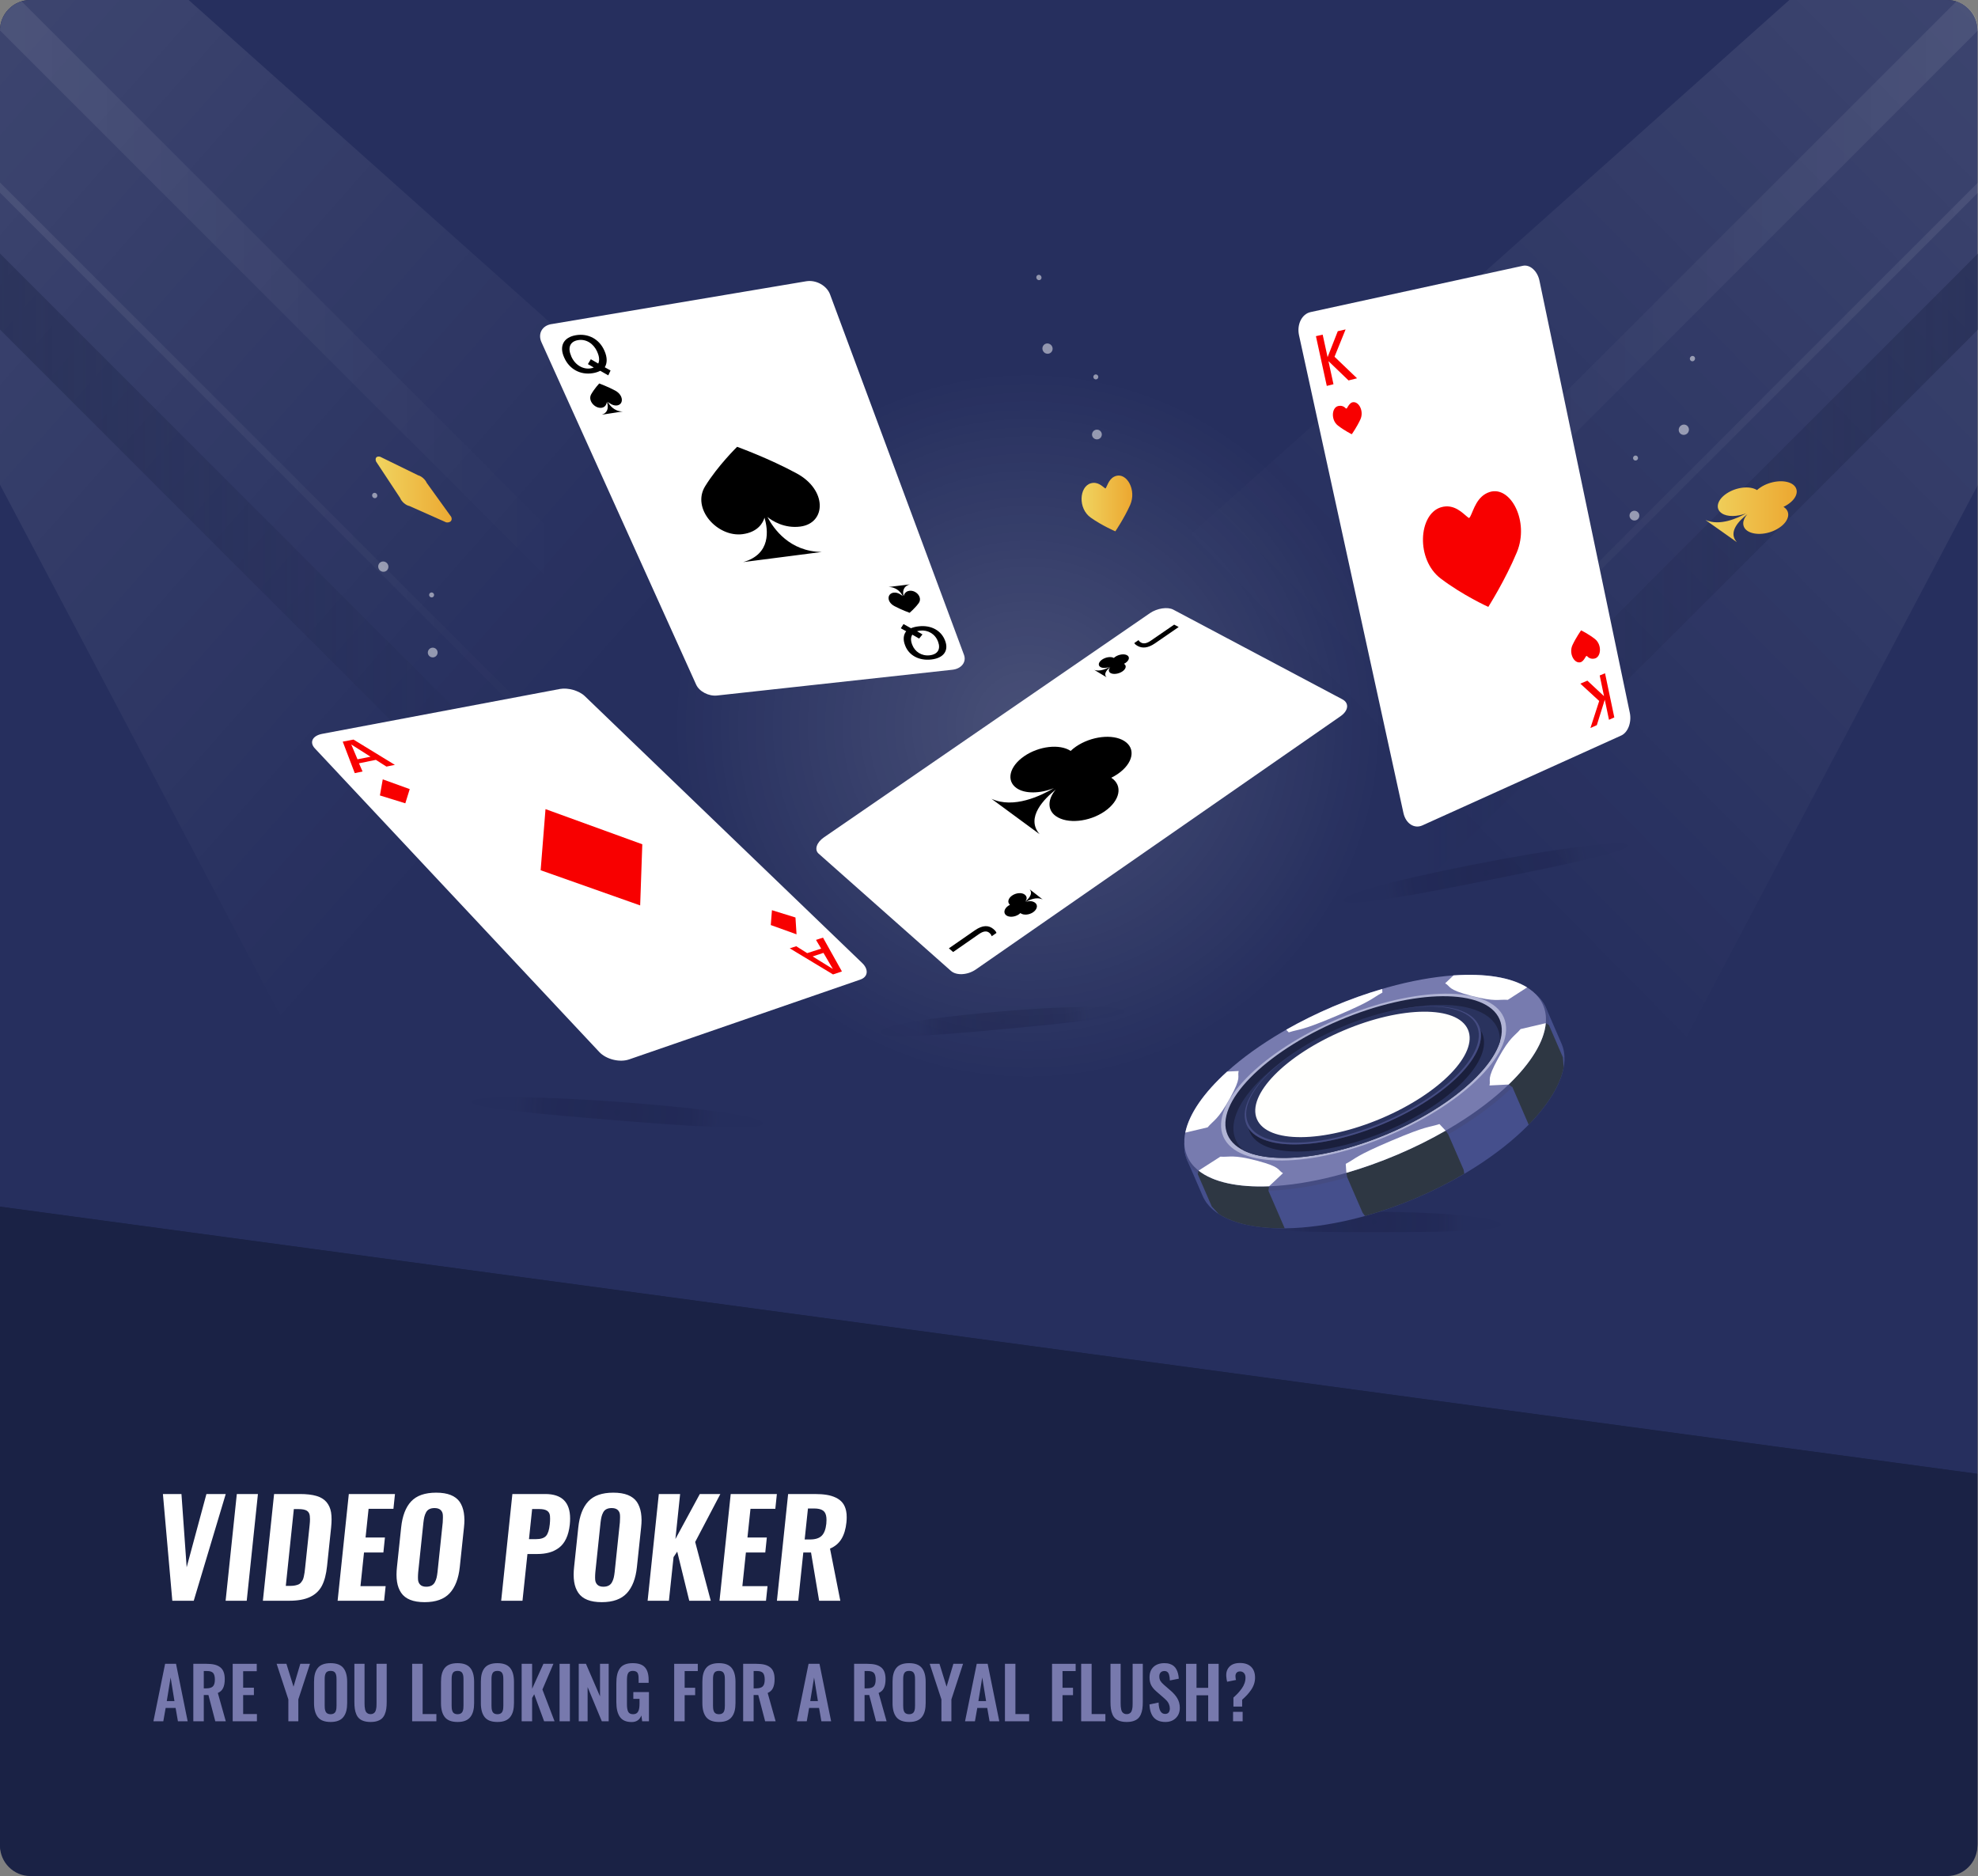 <?xml version="1.0" encoding="utf-8"?>
<!-- Generator: Adobe Illustrator 23.0.5, SVG Export Plug-In . SVG Version: 6.00 Build 0)  -->
<svg version="1.1" id="Layer_1" xmlns="http://www.w3.org/2000/svg" xmlns:xlink="http://www.w3.org/1999/xlink" x="0px" y="0px"
	 width="390.12px" height="370px" viewBox="0 0 390.12 370" enable-background="new 0 0 390.12 370" xml:space="preserve">
<rect x="0" y="0" width="390.12" height="370" fill="#808080" stroke="none"/>
<path fill-rule="evenodd" clip-rule="evenodd" fill="#1A2245" d="M0,6c0-3.31,2.69-6,6-6h378c3.31,0,6,2.69,6,6v358
	c0,3.31-2.69,6-6,6H6c-3.31,0-6-2.69-6-6V6z"/>
<path fill-rule="evenodd" clip-rule="evenodd" fill="#262F5E" d="M0,6v231.97l390,52.69V6c0-3.31-2.69-6-6-6H6C2.69,0,0,2.69,0,6z"
	/>
<radialGradient id="SVGID_1_" cx="202.72" cy="143.17" r="70" gradientUnits="userSpaceOnUse">
	<stop  offset="0" style="stop-color:#FFFFFF;stop-opacity:0.2"/>
	<stop  offset="1" style="stop-color:#FFFFFF;stop-opacity:0"/>
</radialGradient>
<circle opacity="0.8" fill-rule="evenodd" clip-rule="evenodd" fill="url(#SVGID_1_)" cx="202.72" cy="143.17" r="70"/>
<g>
	<g>
		<linearGradient id="SVGID_2_" gradientUnits="userSpaceOnUse" x1="-27.535" y1="48.036" x2="202.252" y2="250.759">
			<stop  offset="0" style="stop-color:#FFFFFF"/>
			<stop  offset="0.542" style="stop-color:#FFFFFF;stop-opacity:0"/>
		</linearGradient>
		<path opacity="0.1" fill-rule="evenodd" clip-rule="evenodd" fill="url(#SVGID_2_)" d="M0,95.59L80.95,248.9l30.97,4.19
			l52.2-139.81L37.21,0H6C2.69,0,0,2.69,0,6V95.59z"/>
		<linearGradient id="SVGID_3_" gradientUnits="userSpaceOnUse" x1="0" y1="112.5" x2="110" y2="112.5">
			<stop  offset="0" style="stop-color:#1A2245;stop-opacity:0.4"/>
			<stop  offset="1" style="stop-color:#1A2245;stop-opacity:0"/>
		</linearGradient>
		<polygon fill-rule="evenodd" clip-rule="evenodd" fill="url(#SVGID_3_)" points="0,65 110,175 110,160 0,50 		"/>
		<linearGradient id="SVGID_4_" gradientUnits="userSpaceOnUse" x1="0" y1="92" x2="110" y2="92">
			<stop  offset="0" style="stop-color:#FFFFFF;stop-opacity:0.4"/>
			<stop  offset="1" style="stop-color:#FFFFFF;stop-opacity:0"/>
		</linearGradient>
		<polygon opacity="0.2" fill-rule="evenodd" clip-rule="evenodd" fill="url(#SVGID_4_)" points="0,38 110,148 110,146 0,36 		"/>
		<linearGradient id="SVGID_5_" gradientUnits="userSpaceOnUse" x1="0" y1="58.13" x2="110" y2="58.13">
			<stop  offset="0" style="stop-color:#FFFFFF;stop-opacity:0.4"/>
			<stop  offset="1" style="stop-color:#FFFFFF;stop-opacity:0"/>
		</linearGradient>
		<path opacity="0.2" fill-rule="evenodd" clip-rule="evenodd" fill="url(#SVGID_5_)" d="M0,6l110,110v-10L4.26,0.26
			C1.79,1,0,3.29,0,6z"/>
	</g>
	<g>
		<linearGradient id="SVGID_6_" gradientUnits="userSpaceOnUse" x1="417.538" y1="33.184" x2="286.304" y2="162.63">
			<stop  offset="0" style="stop-color:#FFFFFF"/>
			<stop  offset="1" style="stop-color:#FFFFFF;stop-opacity:0"/>
		</linearGradient>
		<path opacity="0.1" fill-rule="evenodd" clip-rule="evenodd" fill="url(#SVGID_6_)" d="M390.12,95.59L309.18,248.9l-30.97,4.19
			L226,113.28L352.91,0h31.21c3.32,0,6,2.69,6,6V95.59z"/>
		<linearGradient id="SVGID_7_" gradientUnits="userSpaceOnUse" x1="280.12" y1="112.5" x2="390.12" y2="112.5">
			<stop  offset="0" style="stop-color:#1A2245;stop-opacity:0"/>
			<stop  offset="1" style="stop-color:#1A2245;stop-opacity:0.4"/>
		</linearGradient>
		<polygon fill-rule="evenodd" clip-rule="evenodd" fill="url(#SVGID_7_)" points="390.12,65 280.12,175 280.12,160 390.12,50 		"/>
		<linearGradient id="SVGID_8_" gradientUnits="userSpaceOnUse" x1="280.12" y1="92" x2="390.12" y2="92">
			<stop  offset="0" style="stop-color:#FFFFFF;stop-opacity:0"/>
			<stop  offset="1" style="stop-color:#FFFFFF;stop-opacity:0.4"/>
		</linearGradient>
		<polygon opacity="0.2" fill-rule="evenodd" clip-rule="evenodd" fill="url(#SVGID_8_)" points="390.12,38 280.12,148 280.12,146 
			390.12,36 		"/>
		<linearGradient id="SVGID_9_" gradientUnits="userSpaceOnUse" x1="280.12" y1="58.13" x2="390.12" y2="58.13">
			<stop  offset="0" style="stop-color:#FFFFFF;stop-opacity:0"/>
			<stop  offset="1" style="stop-color:#FFFFFF;stop-opacity:0.4"/>
		</linearGradient>
		<path opacity="0.2" fill-rule="evenodd" clip-rule="evenodd" fill="url(#SVGID_9_)" d="M390.12,6l-110,110v-10L385.87,0.26
			C388.33,1,390.12,3.29,390.12,6z"/>
	</g>
</g>
<radialGradient id="SVGID_10_" cx="271" cy="241" r="17.734" gradientUnits="userSpaceOnUse">
	<stop  offset="0" style="stop-color:#0E0F32;stop-opacity:0.2"/>
	<stop  offset="0.711" style="stop-color:#0E0F32;stop-opacity:0.15"/>
	<stop  offset="1" style="stop-color:#0E0F32;stop-opacity:0.02"/>
</radialGradient>
<path fill-rule="evenodd" clip-rule="evenodd" fill="url(#SVGID_10_)" d="M246,241.5c0-1.38,11.19-2.5,25-2.5s25,1.12,25,2.5
	s-11.19,1.5-25,1.5S246,242.88,246,241.5z"/>
<g opacity="0.5">
	<path fill-rule="evenodd" clip-rule="evenodd" fill="#FFFFFF" d="M331.61,83.88c0.49-0.29,1.1-0.13,1.37,0.36
		c0.27,0.48,0.1,1.1-0.39,1.39c-0.49,0.28-1.1,0.12-1.37-0.36C330.95,84.79,331.13,84.17,331.61,83.88z"/>
	<path fill-rule="evenodd" clip-rule="evenodd" fill="#FFFFFF" d="M333.55,70.27c0.25-0.15,0.56-0.07,0.7,0.18s0.05,0.58-0.2,0.73
		s-0.56,0.07-0.7-0.18C333.21,70.75,333.3,70.43,333.55,70.27z"/>
	<path fill-rule="evenodd" clip-rule="evenodd" fill="#FFFFFF" d="M322.33,89.91c0.24-0.14,0.54-0.06,0.67,0.18
		c0.14,0.23,0.06,0.54-0.18,0.67c-0.23,0.14-0.53,0.06-0.67-0.17C322.02,90.35,322.1,90.05,322.33,89.91z"/>
	<path fill-rule="evenodd" clip-rule="evenodd" fill="#FFFFFF" d="M321.87,100.86c0.47-0.26,1.06-0.1,1.33,0.36
		c0.26,0.46,0.1,1.05-0.36,1.31c-0.47,0.26-1.06,0.1-1.32-0.36C321.25,101.71,321.41,101.13,321.87,100.86z"/>
</g>
<g opacity="0.5">
	<path fill-rule="evenodd" clip-rule="evenodd" fill="#FFFFFF" d="M76.09,110.88c-0.48-0.29-1.1-0.13-1.37,0.36
		c-0.27,0.48-0.09,1.1,0.39,1.39c0.49,0.28,1.1,0.12,1.37-0.36C76.75,111.79,76.58,111.17,76.09,110.88z"/>
	<path fill-rule="evenodd" clip-rule="evenodd" fill="#FFFFFF" d="M74.15,97.27c-0.24-0.15-0.56-0.07-0.7,0.18
		c-0.13,0.25-0.04,0.58,0.21,0.73s0.56,0.07,0.7-0.18C74.49,97.75,74.4,97.43,74.15,97.27z"/>
	<path fill-rule="evenodd" clip-rule="evenodd" fill="#FFFFFF" d="M85.37,116.91c-0.23-0.14-0.53-0.06-0.67,0.18
		c-0.13,0.23-0.05,0.54,0.18,0.67c0.24,0.14,0.54,0.06,0.67-0.17C85.69,117.35,85.61,117.05,85.37,116.91z"/>
	<path fill-rule="evenodd" clip-rule="evenodd" fill="#FFFFFF" d="M85.83,127.86c-0.46-0.26-1.06-0.1-1.32,0.36
		c-0.27,0.46-0.11,1.05,0.36,1.31c0.46,0.26,1.05,0.1,1.31-0.36C86.45,128.71,86.29,128.13,85.83,127.86z"/>
</g>
<g opacity="0.5">
	<path fill-rule="evenodd" clip-rule="evenodd" fill="#FFFFFF" d="M207.09,67.88c-0.48-0.29-1.1-0.13-1.37,0.36
		c-0.27,0.48-0.09,1.1,0.39,1.39c0.49,0.28,1.1,0.12,1.37-0.36C207.75,68.79,207.58,68.17,207.09,67.88z"/>
	<path fill-rule="evenodd" clip-rule="evenodd" fill="#FFFFFF" d="M205.15,54.27c-0.24-0.15-0.56-0.07-0.7,0.18
		c-0.13,0.25-0.04,0.58,0.21,0.73s0.56,0.07,0.7-0.18C205.49,54.75,205.4,54.43,205.15,54.27z"/>
	<path fill-rule="evenodd" clip-rule="evenodd" fill="#FFFFFF" d="M216.37,73.91c-0.23-0.14-0.53-0.06-0.67,0.18
		c-0.13,0.23-0.05,0.54,0.18,0.67c0.24,0.14,0.54,0.06,0.67-0.17C216.69,74.35,216.61,74.05,216.37,73.91z"/>
	<path fill-rule="evenodd" clip-rule="evenodd" fill="#FFFFFF" d="M216.83,84.86c-0.46-0.26-1.06-0.1-1.32,0.36
		c-0.27,0.46-0.11,1.05,0.36,1.31c0.46,0.26,1.05,0.1,1.31-0.36C217.45,85.71,217.29,85.13,216.83,84.86z"/>
</g>
<path fill-rule="evenodd" clip-rule="evenodd" fill="#1A2245" d="M390,363.66v-72.97L0,238v125.66c0,3.31,2.69,6,6,6h378
	C387.31,369.66,390,366.97,390,363.66z"/>
<g>
	<path fill="#FFFFFF" d="M33.986,315.704l-1.854-21.049h3.656l1.028,14.447l3.897-14.447h3.809l-6.31,21.049H33.986z"/>
	<path fill="#FFFFFF" d="M44.498,315.704l2.209-21.049h4.164l-2.209,21.049H44.498z"/>
	<path fill="#FFFFFF" d="M51.849,315.704l2.209-21.049h5.078c1.32,0,2.408,0.125,3.263,0.375s1.517,0.652,1.987,1.206
		s0.772,1.229,0.908,2.025c0.068,0.415,0.102,0.88,0.102,1.396c0,0.482-0.03,1.016-0.089,1.6l-0.8,7.592
		c-0.169,1.625-0.508,2.924-1.016,3.897s-1.284,1.709-2.33,2.209s-2.418,0.749-4.12,0.749H51.849z M56.368,312.771h0.914
		c0.347,0,0.654-0.027,0.92-0.083s0.493-0.123,0.679-0.203s0.349-0.209,0.489-0.387s0.252-0.345,0.336-0.501
		s0.159-0.385,0.222-0.686s0.112-0.565,0.146-0.793s0.072-0.554,0.114-0.978l0.876-8.303c0.051-0.465,0.076-0.876,0.076-1.231
		c-0.008-0.237-0.021-0.449-0.038-0.635c-0.051-0.474-0.248-0.817-0.59-1.028s-0.899-0.317-1.669-0.317h-0.889L56.368,312.771z"/>
	<path fill="#FFFFFF" d="M66.588,315.704l2.209-21.049h9.103l-0.305,2.92h-4.9l-0.597,5.662h3.821l-0.305,2.945h-3.821l-0.698,6.64
		h4.964l-0.305,2.882H66.588z"/>
	<path fill="#FFFFFF" d="M83.752,315.983c-1.134,0-2.086-0.154-2.856-0.463s-1.363-0.77-1.777-1.384s-0.686-1.335-0.813-2.165
		c-0.068-0.432-0.102-0.901-0.102-1.409c0-0.474,0.03-0.982,0.089-1.523l0.825-7.782c0.237-2.277,0.893-3.991,1.968-5.142
		s2.721-1.727,4.938-1.727c1.134,0,2.086,0.152,2.856,0.457s1.367,0.757,1.79,1.358c0.406,0.609,0.677,1.329,0.813,2.158
		c0.068,0.432,0.106,0.901,0.114,1.409c0,0.465-0.03,0.96-0.089,1.485l-0.825,7.782c-0.237,2.268-0.899,3.993-1.987,5.173
		S85.961,315.983,83.752,315.983z M84.069,312.937c0.406,0,0.751-0.074,1.035-0.222s0.503-0.368,0.66-0.66s0.271-0.59,0.343-0.895
		s0.133-0.677,0.184-1.117l1.028-9.788c0.025-0.347,0.038-0.673,0.038-0.978c-0.008-0.152-0.013-0.3-0.013-0.444
		c-0.017-0.423-0.161-0.764-0.432-1.022s-0.673-0.387-1.206-0.387c-0.406,0-0.749,0.07-1.028,0.209s-0.495,0.354-0.647,0.641
		s-0.265,0.58-0.336,0.876s-0.133,0.665-0.184,1.104l-1.028,9.788c-0.034,0.381-0.051,0.736-0.051,1.066
		c0,0.135,0.004,0.262,0.013,0.381c0.017,0.423,0.159,0.77,0.425,1.041S83.536,312.937,84.069,312.937z"/>
	<path fill="#FFFFFF" d="M98.847,315.704l2.209-21.049h6.487c3.267,0,4.9,1.612,4.9,4.837c0,0.373-0.021,0.77-0.063,1.193
		c-0.119,1.075-0.357,1.995-0.717,2.761s-0.83,1.367-1.409,1.803s-1.223,0.751-1.93,0.946s-1.504,0.292-2.393,0.292h-1.904
		l-0.978,9.217H98.847z M104.331,303.555h1.346c0.973,0,1.648-0.214,2.025-0.641s0.62-1.187,0.73-2.279
		c0.042-0.415,0.063-0.783,0.063-1.104c0-0.203-0.008-0.394-0.025-0.571c-0.042-0.449-0.233-0.785-0.571-1.009
		s-0.872-0.336-1.6-0.336h-1.346L104.331,303.555z"/>
	<path fill="#FFFFFF" d="M118.689,315.983c-1.134,0-2.086-0.154-2.856-0.463s-1.363-0.77-1.777-1.384s-0.686-1.335-0.813-2.165
		c-0.068-0.432-0.102-0.901-0.102-1.409c0-0.474,0.03-0.982,0.089-1.523l0.825-7.782c0.237-2.277,0.893-3.991,1.968-5.142
		s2.721-1.727,4.938-1.727c1.134,0,2.086,0.152,2.856,0.457s1.367,0.757,1.79,1.358c0.406,0.609,0.677,1.329,0.813,2.158
		c0.068,0.432,0.106,0.901,0.114,1.409c0,0.465-0.03,0.96-0.089,1.485l-0.825,7.782c-0.237,2.268-0.899,3.993-1.987,5.173
		S120.898,315.983,118.689,315.983z M119.007,312.937c0.406,0,0.751-0.074,1.035-0.222s0.503-0.368,0.66-0.66
		s0.271-0.59,0.343-0.895s0.133-0.677,0.184-1.117l1.028-9.788c0.025-0.347,0.038-0.673,0.038-0.978
		c-0.008-0.152-0.013-0.3-0.013-0.444c-0.017-0.423-0.161-0.764-0.432-1.022s-0.673-0.387-1.206-0.387
		c-0.406,0-0.749,0.07-1.028,0.209s-0.495,0.354-0.647,0.641s-0.265,0.58-0.336,0.876s-0.133,0.665-0.184,1.104l-1.028,9.788
		c-0.034,0.381-0.051,0.736-0.051,1.066c0,0.135,0.004,0.262,0.013,0.381c0.017,0.423,0.159,0.77,0.425,1.041
		S118.474,312.937,119.007,312.937z"/>
	<path fill="#FFFFFF" d="M127.729,315.704l2.209-21.049h4.202l-0.927,8.874l4.812-8.874h4.05l-4.964,9.458l3.072,11.591h-4.24
		l-2.374-9.687l-0.724,1.079l-0.914,8.607H127.729z"/>
	<path fill="#FFFFFF" d="M141.909,315.704l2.209-21.049h9.103l-0.305,2.92h-4.9l-0.597,5.662h3.821l-0.305,2.945h-3.821l-0.698,6.64
		h4.964l-0.305,2.882H141.909z"/>
	<path fill="#FFFFFF" d="M153.233,315.704l2.209-21.049h5.243c0.889,0,1.667,0.053,2.336,0.159s1.278,0.29,1.828,0.552
		s0.99,0.601,1.32,1.016c0.338,0.423,0.576,0.957,0.711,1.6c0.084,0.389,0.123,0.817,0.114,1.282c0,0.313-0.017,0.639-0.051,0.978
		c-0.135,1.32-0.461,2.408-0.978,3.263s-1.27,1.494-2.26,1.917l2.031,10.283h-4.177l-1.6-9.521h-1.523l-1.003,9.521H153.233z
		 M158.705,303.618h1.041c1.049,0,1.82-0.241,2.311-0.724s0.795-1.27,0.914-2.361c0.025-0.262,0.038-0.508,0.038-0.736
		c0.008-0.686-0.114-1.206-0.368-1.562c-0.338-0.474-1.007-0.715-2.006-0.724h-1.282L158.705,303.618z"/>
</g>
<g>
	<path fill="#7779AD" d="M30.26,339.477l2.304-11.334h2.153l2.297,11.334h-1.921l-0.458-2.632h-1.962l-0.465,2.632H30.26z
		 M32.892,335.498h1.518l-0.759-4.655L32.892,335.498z"/>
	<path fill="#7779AD" d="M38.128,339.477v-11.334h2.598c0.597,0,1.11,0.049,1.538,0.147s0.801,0.262,1.118,0.492
		s0.554,0.542,0.711,0.937s0.236,0.876,0.236,1.446c0,0.711-0.106,1.292-0.318,1.743s-0.562,0.779-1.049,0.984l1.572,5.585h-2.071
		l-1.354-5.175h-0.916v5.175H38.128z M40.192,332.982h0.499c0.611,0,1.045-0.13,1.302-0.39s0.386-0.704,0.386-1.333
		c0-0.606-0.112-1.04-0.335-1.302s-0.633-0.393-1.23-0.393h-0.622V332.982z"/>
	<path fill="#7779AD" d="M45.894,339.477v-11.334h4.744v1.456h-2.68v3.254h2.119v1.456h-2.119v3.739h2.714v1.429H45.894z"/>
	<path fill="#7779AD" d="M56.872,339.477v-4.313l-2.311-7.021h1.928l1.401,4.512l1.34-4.512h1.907l-2.297,7.021v4.313H56.872z"/>
	<path fill="#7779AD" d="M65.205,339.613c-1.167,0-2.003-0.317-2.509-0.95s-0.759-1.561-0.759-2.782v-4.184
		c0-0.602,0.057-1.124,0.171-1.565s0.297-0.825,0.55-1.148s0.591-0.566,1.015-0.728s0.934-0.243,1.531-0.243
		c1.162,0,1.997,0.312,2.505,0.937s0.762,1.541,0.762,2.748v4.184c0,0.592-0.058,1.113-0.174,1.562s-0.301,0.838-0.554,1.169
		s-0.591,0.58-1.015,0.749S65.797,339.613,65.205,339.613z M64.689,337.993c0.144,0.059,0.315,0.089,0.516,0.089
		s0.372-0.03,0.513-0.089s0.254-0.137,0.338-0.232s0.15-0.221,0.198-0.376s0.08-0.31,0.096-0.465s0.024-0.339,0.024-0.554v-5.147
		c0-0.273-0.014-0.501-0.041-0.684s-0.081-0.354-0.161-0.516s-0.199-0.283-0.359-0.362s-0.362-0.12-0.608-0.12
		s-0.45,0.04-0.612,0.12s-0.281,0.201-0.359,0.362s-0.13,0.334-0.157,0.516s-0.041,0.41-0.041,0.684v5.147
		c0,0.214,0.008,0.399,0.024,0.554s0.048,0.31,0.096,0.465s0.113,0.28,0.195,0.376S64.545,337.934,64.689,337.993z"/>
	<path fill="#7779AD" d="M73.087,339.613c-0.506,0-0.944-0.059-1.316-0.178s-0.677-0.285-0.916-0.499s-0.431-0.489-0.574-0.824
		s-0.244-0.697-0.301-1.087s-0.085-0.842-0.085-1.357v-7.526h2.003v7.738c0,0.264,0.007,0.49,0.021,0.677s0.043,0.383,0.089,0.588
		s0.11,0.369,0.195,0.492s0.201,0.226,0.349,0.308s0.327,0.123,0.537,0.123s0.389-0.041,0.537-0.123s0.262-0.185,0.342-0.308
		s0.144-0.287,0.191-0.492s0.078-0.4,0.089-0.584s0.017-0.411,0.017-0.68v-7.738h2.003v7.526c0,0.515-0.028,0.967-0.085,1.357
		s-0.157,0.752-0.301,1.087s-0.334,0.609-0.571,0.824s-0.541,0.38-0.913,0.499S73.588,339.613,73.087,339.613z"/>
	<path fill="#7779AD" d="M81.29,339.477v-11.334h2.064v9.905h2.714v1.429H81.29z"/>
	<path fill="#7779AD" d="M90.245,339.613c-1.167,0-2.003-0.317-2.509-0.95s-0.759-1.561-0.759-2.782v-4.184
		c0-0.602,0.057-1.124,0.171-1.565s0.297-0.825,0.55-1.148s0.591-0.566,1.015-0.728s0.934-0.243,1.531-0.243
		c1.162,0,1.997,0.312,2.505,0.937s0.762,1.541,0.762,2.748v4.184c0,0.592-0.058,1.113-0.174,1.562s-0.301,0.838-0.554,1.169
		s-0.591,0.58-1.015,0.749S90.837,339.613,90.245,339.613z M89.729,337.993c0.144,0.059,0.315,0.089,0.516,0.089
		s0.372-0.03,0.513-0.089s0.254-0.137,0.338-0.232s0.15-0.221,0.198-0.376s0.08-0.31,0.096-0.465s0.024-0.339,0.024-0.554v-5.147
		c0-0.273-0.014-0.501-0.041-0.684s-0.081-0.354-0.161-0.516s-0.199-0.283-0.359-0.362s-0.362-0.12-0.608-0.12
		s-0.45,0.04-0.612,0.12s-0.281,0.201-0.359,0.362s-0.13,0.334-0.157,0.516s-0.041,0.41-0.041,0.684v5.147
		c0,0.214,0.008,0.399,0.024,0.554s0.048,0.31,0.096,0.465s0.113,0.28,0.195,0.376S89.585,337.934,89.729,337.993z"/>
	<path fill="#7779AD" d="M98.106,339.613c-1.167,0-2.003-0.317-2.509-0.95s-0.759-1.561-0.759-2.782v-4.184
		c0-0.602,0.057-1.124,0.171-1.565s0.297-0.825,0.55-1.148s0.591-0.566,1.015-0.728s0.934-0.243,1.531-0.243
		c1.162,0,1.997,0.312,2.505,0.937s0.762,1.541,0.762,2.748v4.184c0,0.592-0.058,1.113-0.174,1.562s-0.301,0.838-0.554,1.169
		s-0.591,0.58-1.015,0.749S98.699,339.613,98.106,339.613z M97.59,337.993c0.144,0.059,0.315,0.089,0.516,0.089
		s0.372-0.03,0.513-0.089s0.254-0.137,0.338-0.232s0.15-0.221,0.198-0.376s0.08-0.31,0.096-0.465s0.024-0.339,0.024-0.554v-5.147
		c0-0.273-0.014-0.501-0.041-0.684s-0.081-0.354-0.161-0.516s-0.199-0.283-0.359-0.362s-0.362-0.12-0.608-0.12
		s-0.45,0.04-0.612,0.12s-0.281,0.201-0.359,0.362s-0.13,0.334-0.157,0.516s-0.041,0.41-0.041,0.684v5.147
		c0,0.214,0.008,0.399,0.024,0.554s0.048,0.31,0.096,0.465s0.113,0.28,0.195,0.376S97.447,337.934,97.59,337.993z"/>
	<path fill="#7779AD" d="M102.885,339.477v-11.334h2.064v4.922l2.229-4.922h1.969l-2.167,5.072l2.393,6.262h-2.058l-1.955-5.332
		l-0.41,0.738v4.594H102.885z"/>
	<path fill="#7779AD" d="M110.363,339.477v-11.334h2.037v11.334H110.363z"/>
	<path fill="#7779AD" d="M114.144,339.477v-11.334h1.422l2.775,6.419v-6.419h1.709v11.334h-1.354l-2.803-6.747v6.747H114.144z"/>
	<path fill="#7779AD" d="M124.582,339.627c-1.071,0-1.842-0.335-2.314-1.005s-0.708-1.645-0.708-2.926v-3.691
		c0-0.652,0.051-1.213,0.154-1.685s0.274-0.885,0.516-1.241s0.574-0.622,0.998-0.8s0.943-0.267,1.559-0.267
		c1.121,0,1.925,0.274,2.413,0.824s0.731,1.382,0.731,2.499v0.554h-1.976v-0.588c0-0.25-0.006-0.456-0.017-0.615
		s-0.039-0.32-0.082-0.482s-0.106-0.286-0.188-0.373s-0.194-0.157-0.335-0.212s-0.314-0.082-0.52-0.082
		c-0.155,0-0.293,0.02-0.414,0.058s-0.222,0.086-0.304,0.144s-0.151,0.138-0.208,0.243s-0.1,0.206-0.13,0.304
		s-0.052,0.225-0.068,0.379s-0.026,0.292-0.031,0.41s-0.007,0.271-0.007,0.458v4.573c0,0.684,0.084,1.184,0.253,1.5
		s0.49,0.475,0.964,0.475c0.246,0,0.452-0.047,0.619-0.14s0.296-0.235,0.39-0.424s0.16-0.406,0.198-0.649s0.058-0.539,0.058-0.885
		v-0.93h-1.224v-1.333h3.083v5.756h-1.34l-0.15-1.148C126.161,339.194,125.521,339.627,124.582,339.627z"/>
	<path fill="#7779AD" d="M132.97,339.477v-11.334h4.655v1.429h-2.591v3.295h2.071v1.456h-2.071v5.154H132.97z"/>
	<path fill="#7779AD" d="M141.795,339.613c-1.167,0-2.003-0.317-2.509-0.95s-0.759-1.561-0.759-2.782v-4.184
		c0-0.602,0.057-1.124,0.171-1.565s0.297-0.825,0.55-1.148s0.591-0.566,1.015-0.728s0.934-0.243,1.531-0.243
		c1.162,0,1.997,0.312,2.505,0.937s0.762,1.541,0.762,2.748v4.184c0,0.592-0.058,1.113-0.174,1.562s-0.301,0.838-0.554,1.169
		s-0.591,0.58-1.015,0.749S142.387,339.613,141.795,339.613z M141.279,337.993c0.144,0.059,0.315,0.089,0.516,0.089
		s0.372-0.03,0.513-0.089s0.254-0.137,0.338-0.232s0.15-0.221,0.198-0.376s0.08-0.31,0.096-0.465s0.024-0.339,0.024-0.554v-5.147
		c0-0.273-0.014-0.501-0.041-0.684s-0.081-0.354-0.161-0.516s-0.199-0.283-0.359-0.362s-0.362-0.12-0.608-0.12
		s-0.45,0.04-0.612,0.12s-0.281,0.201-0.359,0.362s-0.13,0.334-0.157,0.516s-0.041,0.41-0.041,0.684v5.147
		c0,0.214,0.008,0.399,0.024,0.554s0.048,0.31,0.096,0.465s0.113,0.28,0.195,0.376S141.135,337.934,141.279,337.993z"/>
	<path fill="#7779AD" d="M146.573,339.477v-11.334h2.598c0.597,0,1.11,0.049,1.538,0.147s0.801,0.262,1.118,0.492
		s0.554,0.542,0.711,0.937s0.236,0.876,0.236,1.446c0,0.711-0.106,1.292-0.318,1.743s-0.562,0.779-1.049,0.984l1.572,5.585h-2.071
		l-1.354-5.175h-0.916v5.175H146.573z M148.638,332.982h0.499c0.611,0,1.045-0.13,1.302-0.39s0.386-0.704,0.386-1.333
		c0-0.606-0.112-1.04-0.335-1.302s-0.633-0.393-1.23-0.393h-0.622V332.982z"/>
	<path fill="#7779AD" d="M157.169,339.477l2.304-11.334h2.153l2.297,11.334h-1.921l-0.458-2.632h-1.962l-0.465,2.632H157.169z
		 M159.801,335.498h1.518l-0.759-4.655L159.801,335.498z"/>
	<path fill="#7779AD" d="M168.455,339.477v-11.334h2.598c0.597,0,1.11,0.049,1.538,0.147s0.801,0.262,1.118,0.492
		s0.554,0.542,0.711,0.937s0.236,0.876,0.236,1.446c0,0.711-0.106,1.292-0.318,1.743s-0.562,0.779-1.049,0.984l1.572,5.585h-2.071
		l-1.354-5.175h-0.916v5.175H168.455z M170.52,332.982h0.499c0.611,0,1.045-0.13,1.302-0.39s0.386-0.704,0.386-1.333
		c0-0.606-0.112-1.04-0.335-1.302s-0.633-0.393-1.23-0.393h-0.622V332.982z"/>
	<path fill="#7779AD" d="M179.304,339.613c-1.167,0-2.003-0.317-2.509-0.95s-0.759-1.561-0.759-2.782v-4.184
		c0-0.602,0.057-1.124,0.171-1.565s0.297-0.825,0.55-1.148s0.591-0.566,1.015-0.728s0.934-0.243,1.531-0.243
		c1.162,0,1.997,0.312,2.505,0.937s0.762,1.541,0.762,2.748v4.184c0,0.592-0.058,1.113-0.174,1.562s-0.301,0.838-0.554,1.169
		s-0.591,0.58-1.015,0.749S179.896,339.613,179.304,339.613z M178.788,337.993c0.144,0.059,0.315,0.089,0.516,0.089
		s0.372-0.03,0.513-0.089s0.254-0.137,0.338-0.232s0.15-0.221,0.198-0.376s0.08-0.31,0.096-0.465s0.024-0.339,0.024-0.554v-5.147
		c0-0.273-0.014-0.501-0.041-0.684s-0.081-0.354-0.161-0.516s-0.199-0.283-0.359-0.362s-0.362-0.12-0.608-0.12
		s-0.45,0.04-0.612,0.12s-0.281,0.201-0.359,0.362s-0.13,0.334-0.157,0.516s-0.041,0.41-0.041,0.684v5.147
		c0,0.214,0.008,0.399,0.024,0.554s0.048,0.31,0.096,0.465s0.113,0.28,0.195,0.376S178.644,337.934,178.788,337.993z"/>
	<path fill="#7779AD" d="M185.675,339.477v-4.313l-2.311-7.021h1.928l1.401,4.512l1.34-4.512h1.907l-2.297,7.021v4.313H185.675z"/>
	<path fill="#7779AD" d="M190.337,339.477l2.304-11.334h2.153l2.297,11.334h-1.921l-0.458-2.632h-1.962l-0.465,2.632H190.337z
		 M192.969,335.498h1.518l-0.759-4.655L192.969,335.498z"/>
	<path fill="#7779AD" d="M198.205,339.477v-11.334h2.064v9.905h2.714v1.429H198.205z"/>
	<path fill="#7779AD" d="M207.495,339.477v-11.334h4.655v1.429h-2.591v3.295h2.071v1.456h-2.071v5.154H207.495z"/>
	<path fill="#7779AD" d="M213.237,339.477v-11.334h2.064v9.905h2.714v1.429H213.237z"/>
	<path fill="#7779AD" d="M222.213,339.613c-0.506,0-0.944-0.059-1.316-0.178s-0.677-0.285-0.916-0.499s-0.431-0.489-0.574-0.824
		s-0.244-0.697-0.301-1.087s-0.085-0.842-0.085-1.357v-7.526h2.003v7.738c0,0.264,0.007,0.49,0.021,0.677s0.043,0.383,0.089,0.588
		s0.11,0.369,0.195,0.492s0.201,0.226,0.349,0.308s0.327,0.123,0.537,0.123s0.389-0.041,0.537-0.123s0.262-0.185,0.342-0.308
		s0.144-0.287,0.191-0.492s0.078-0.4,0.089-0.584s0.017-0.411,0.017-0.68v-7.738h2.003v7.526c0,0.515-0.028,0.967-0.085,1.357
		s-0.157,0.752-0.301,1.087s-0.334,0.609-0.571,0.824s-0.541,0.38-0.913,0.499S222.714,339.613,222.213,339.613z"/>
	<path fill="#7779AD" d="M229.855,339.613c-1.996,0-3.044-1.153-3.145-3.459l1.798-0.376c0.045,1.5,0.474,2.249,1.285,2.249
		c0.314,0,0.548-0.096,0.701-0.287s0.229-0.449,0.229-0.772c0-0.314-0.057-0.603-0.171-0.865s-0.246-0.476-0.396-0.643
		s-0.365-0.373-0.643-0.619l-1.49-1.292c-0.438-0.383-0.763-0.78-0.978-1.193s-0.321-0.929-0.321-1.548
		c0-0.879,0.259-1.563,0.776-2.051s1.227-0.736,2.129-0.745c0.415-0.004,0.782,0.047,1.101,0.154s0.582,0.25,0.79,0.431
		s0.38,0.404,0.52,0.673s0.243,0.548,0.311,0.837s0.116,0.612,0.144,0.967l-1.764,0.349c-0.009-0.228-0.024-0.426-0.044-0.595
		s-0.056-0.339-0.106-0.513s-0.115-0.313-0.195-0.42s-0.187-0.192-0.321-0.256s-0.291-0.089-0.468-0.075
		c-0.305,0.018-0.539,0.12-0.701,0.304s-0.243,0.432-0.243,0.742c0,0.365,0.072,0.664,0.215,0.899s0.368,0.486,0.673,0.755
		l1.477,1.285c0.246,0.223,0.46,0.44,0.643,0.649s0.356,0.449,0.523,0.718s0.293,0.565,0.379,0.889s0.13,0.666,0.13,1.025
		c0,0.825-0.261,1.495-0.783,2.01S230.703,339.613,229.855,339.613z"/>
	<path fill="#7779AD" d="M233.923,339.477v-11.334h2.064v4.737h2.304v-4.737h2.064v11.334h-2.064v-5.127h-2.304v5.127H233.923z"/>
	<path fill="#7779AD" d="M243.268,336.571v-1.771c0.346-0.31,0.647-0.602,0.902-0.875s0.505-0.581,0.749-0.923
		s0.428-0.698,0.554-1.07s0.184-0.749,0.174-1.131c-0.009-0.36-0.113-0.644-0.311-0.851s-0.452-0.311-0.762-0.311
		c-0.314,0-0.551,0.099-0.711,0.297s-0.221,0.459-0.185,0.783c0,0.205,0.034,0.406,0.103,0.602l-1.757,0.355
		c-0.091-0.392-0.137-0.654-0.137-0.786c-0.123-0.871,0.052-1.573,0.526-2.109s1.187-0.803,2.14-0.803
		c0.957,0,1.693,0.253,2.208,0.759s0.772,1.217,0.772,2.133c0,0.433-0.067,0.854-0.202,1.261s-0.331,0.796-0.588,1.166
		s-0.521,0.698-0.79,0.988s-0.59,0.603-0.964,0.94v1.347H243.268z M243.199,339.477v-1.866h1.887v1.866H243.199z"/>
</g>
<g>
	<path fill="#454F8C" d="M304.92,198.77c-3.53-8.14-22.23-8-41.77,0.3c-19.54,8.3-32.53,21.63-29,29.76l3.06,7.06
		c3.53,8.13,22.53,8.7,42.08,0.4c19.54-8.31,32.22-22.33,28.69-30.46L304.92,198.77z"/>
	<g>
		<path fill="#454C82" d="M304.93,198.8c3.53,8.13-9.45,21.45-29,29.76c-19.54,8.3-38.24,8.43-41.77,0.3s9.46-21.45,29-29.76
			C282.7,190.8,301.41,190.66,304.93,198.8z"/>
	</g>
	<path fill-rule="evenodd" clip-rule="evenodd" fill="#2E3743" d="M244.71,230.39l5.59,3.57l-0.13,0.88l2.91,6.71l0.3,0.7
		c-5.51,0.06-10.07-0.91-13.03-2.84l-1.35-1.46l-2.76-6.37l0.16-0.71L244.71,230.39z M304.87,201.79l0.62,0.37l2.76,6.37l0.15,1.97
		c-0.63,3.46-3.06,7.39-6.9,11.31l-0.3-0.7l-2.91-6.71l-0.74-0.51l1.23-6.47L304.87,201.79z M285.12,223v-0.01l-9.63,4.55
		l-9.95,3.77l0.17,0.88l3.03,6.98l0.48,0.65c3.29-0.92,6.67-2.09,10.07-3.53c3.4-1.45,6.58-3.07,9.51-4.8l-0.13-0.79l-3.03-6.97
		l-0.52-0.74V223z"/>
	<path fill="#777BAF" d="M304.34,198.22c3.5,8.06-9.38,21.28-28.76,29.51c-19.38,8.24-37.93,8.37-41.43,0.3
		c-3.5-8.06,9.38-21.27,28.76-29.51C282.29,190.29,300.84,190.15,304.34,198.22z"/>
	<g>
		<path fill="#B1B4D5" d="M296.6,200.68c2.76,6.35-7.39,16.77-22.67,23.26c-15.27,6.49-29.89,6.6-32.65,0.24
			c-2.76-6.36,7.39-16.77,22.67-23.26C279.22,194.42,293.85,194.32,296.6,200.68z"/>
	</g>
	<path fill="#1E2444" d="M295.76,201.03c2.67,6.17-7.17,16.27-21.98,22.56c-14.81,6.29-28.99,6.39-31.66,0.23
		c-2.67-6.16,7.17-16.26,21.98-22.55C278.91,194.97,293.09,194.87,295.76,201.03z"/>
	<path fill="#2A335E" d="M264.71,202.67c-14.27,6.06-23.67,15.97-20.99,22.13c0.35,0.82,0.91,1.53,1.63,2.13
		c5.59,2.72,16.81,1.59,28.43-3.34c11.62-4.94,20.17-12.21,22.03-18.1c0.06-0.93-0.08-1.82-0.43-2.64
		C292.71,196.69,278.97,196.61,264.71,202.67z"/>
	<path fill="#1A1F3C" d="M292.32,203.74c2.29,5.27-6.12,13.9-18.79,19.28c-12.66,5.38-24.78,5.47-27.06,0.2
		c-2.29-5.27,6.13-13.9,18.79-19.28S290.04,198.47,292.32,203.74z"/>
	<path fill="#2A335E" d="M291.72,202.34c2.28,5.27-6.13,13.9-18.8,19.28c-12.66,5.38-24.77,5.46-27.06,0.2
		c-2.28-5.27,6.13-13.91,18.79-19.29C277.31,197.16,289.43,197.07,291.72,202.34z"/>
	<g>
		<path fill="#454C82" d="M264.65,202.53c12.47-5.29,24.4-5.38,26.65-0.19s-6.03,13.69-18.5,18.98c-12.47,5.3-24.4,5.39-26.65,0.2
			S252.18,207.83,264.65,202.53c-12.66,5.38-21.07,14.02-18.79,19.29c2.29,5.26,14.4,5.18,27.06-0.2
			c12.67-5.38,21.08-14.01,18.8-19.28C289.43,197.07,277.31,197.16,264.65,202.53z"/>
	</g>
	<path fill="#FFFFFD" d="M289.52,203.06c2.07,4.79-5.56,12.62-17.05,17.5s-22.49,4.96-24.56,0.18c-2.07-4.78,5.56-12.61,17.05-17.49
		C276.45,198.36,287.44,198.28,289.52,203.06z"/>
	<g>
		<path fill="#FFFFFF" d="M233.78,223.38l4.4-1.04c1.19-1.42,2.02-1.43,4.41-5.75c2.38-4.33,1.4-4.07,1.71-5.36l-2.27,0.11
			C237.46,215.47,234.52,219.68,233.78,223.38z"/>
		<path fill="#FFFFFF" d="M290.14,196.39c4.81,1.26,5.39,0.67,7.25,0.8l3.8-2.45c-3.23-2.01-8.34-2.8-14.51-2.37l-1.65,1.56
			C286.19,194.59,285.33,195.11,290.14,196.39z"/>
		<path fill="#FFFFFF" d="M250.3,233.96l2.74-2.58c-1.16-0.67-0.3-1.19-5.11-2.46c-4.8-1.27-5.39-0.67-7.24-0.8l-4.29,2.75
			C239.29,233.17,244.21,234.2,250.3,233.96z"/>
		<path fill="#FFFFFF" d="M304.87,201.79l-4.97,1.17c-1.19,1.43-2.03,1.44-4.41,5.76c-2.38,4.32-1.41,4.07-1.72,5.36l3.78-0.19
			C301.92,209.68,304.56,205.44,304.87,201.79z"/>
		<path fill="#FFFFFF" d="M285.12,222.99l-1.22-1.3c-2.35,0.76-2.32,0.24-9.51,3.3c-7.19,3.05-6.8,3.39-8.97,4.55l0.12,1.77
			c3.27-0.95,6.64-2.14,10.04-3.58C278.98,226.29,282.17,224.69,285.12,222.99z"/>
		<path fill="#FFFFFF" d="M263.69,200.32c7.19-3.06,6.8-3.39,8.96-4.56l-0.04-0.71c-3.17,0.92-6.42,2.08-9.7,3.47
			c-3.28,1.4-6.37,2.93-9.23,4.56l0.5,0.53C256.52,202.86,256.5,203.37,263.69,200.32z"/>
	</g>
</g>
<linearGradient id="SVGID_11_" gradientUnits="userSpaceOnUse" x1="74.086" y1="96.54" x2="89.086" y2="96.54">
	<stop  offset="0" style="stop-color:#F0D460"/>
	<stop  offset="1" style="stop-color:#ECA932"/>
</linearGradient>
<path fill="url(#SVGID_11_)" d="M80.76,99.8c-0.73-0.14-1.56-0.86-1.85-1.6l-4.73-7.17c-0.28-0.7,0.09-1.13,0.8-0.95l7.51,3.67
	c0.64,0.16,1.39,0.82,1.67,1.48l4.84,6.72c0.33,0.81-0.35,1.19-1,1.07L80.76,99.8z"/>
<g>
	<radialGradient id="SVGID_12_" cx="121.695" cy="219.392" r="20.458" gradientUnits="userSpaceOnUse">
		<stop  offset="0" style="stop-color:#0E0F32;stop-opacity:0.2"/>
		<stop  offset="0.711" style="stop-color:#0E0F32;stop-opacity:0.15"/>
		<stop  offset="1" style="stop-color:#0E0F32;stop-opacity:0.02"/>
	</radialGradient>
	<path fill-rule="evenodd" clip-rule="evenodd" fill="url(#SVGID_12_)" d="M92.92,217.28c0.18-1.26,14.32-1.15,31.59,0.23
		c17.28,1.38,26.14,2.83,25.96,4.09c-0.18,1.25-9.2,0.93-26.48-0.45C106.72,219.76,92.74,218.53,92.92,217.28z"/>
	<radialGradient id="SVGID_13_" cx="197.76" cy="201.47" r="17.136" gradientUnits="userSpaceOnUse">
		<stop  offset="0" style="stop-color:#0E0F32;stop-opacity:0.2"/>
		<stop  offset="0.711" style="stop-color:#0E0F32;stop-opacity:0.15"/>
		<stop  offset="1" style="stop-color:#0E0F32;stop-opacity:0.02"/>
	</radialGradient>
	<path fill-rule="evenodd" clip-rule="evenodd" fill="url(#SVGID_13_)" d="M221.82,199.43c-0.15-1.21-11.98-1.11-26.42,0.22
		c-14.45,1.34-21.85,2.73-21.7,3.95c0.15,1.21,7.69,0.9,22.13-0.44C210.28,201.83,221.97,200.64,221.82,199.43z"/>
	<radialGradient id="SVGID_14_" cx="293.063" cy="172.196" r="20.264" gradientUnits="userSpaceOnUse">
		<stop  offset="0" style="stop-color:#0E0F32;stop-opacity:0.2"/>
		<stop  offset="0.711" style="stop-color:#0E0F32;stop-opacity:0.15"/>
		<stop  offset="1" style="stop-color:#0E0F32;stop-opacity:0.02"/>
	</radialGradient>
	<path fill-rule="evenodd" clip-rule="evenodd" fill="url(#SVGID_14_)" d="M321.11,166.72c-0.38-1.19-14.32,0.57-31.14,3.92
		c-16.83,3.36-25.33,5.79-24.95,6.98c0.37,1.19,9.22-0.17,26.04-3.53S321.49,167.91,321.11,166.72z"/>
	<g>
		<g>
			<g>
				<path fill="#FFFFFF" d="M170.06,189.94c1.31,1.27,1.14,2.74-0.39,3.26l-45.59,15.74c-1.88,0.65-4.55-0.02-5.9-1.48L62.1,147.6
					c-1.13-1.22-0.46-2.51,1.46-2.87l46.88-8.85c1.6-0.3,3.8,0.34,4.91,1.42L170.06,189.94z"/>
			</g>
			<g>
				<polygon fill="#F80000" points="126.68,166.51 107.6,159.58 107.59,159.58 106.63,171.63 126.26,178.57 				"/>
				<g>
					<polygon fill="#F80000" points="79.94,158.43 80.81,155.63 75.5,153.71 75.49,153.71 74.93,156.88 79.94,158.43 					"/>
				</g>
				<g>
					<polygon fill="#F80000" points="157.1,184.27 156.89,180.95 152.25,179.51 152.02,182.44 					"/>
				</g>
			</g>
		</g>
		<g>
			<path fill-rule="evenodd" clip-rule="evenodd" fill="#F80000" d="M69.28,146.83l3.8,2.41l-2.57,0.51L69.28,146.83z M69.97,152.48
				l1.54-0.32l-0.71-1.62l3.33-0.68l2.09,1.33l1.66-0.34l-8.16-4.99l-2.12,0.41L69.97,152.48z"/>
		</g>
		<g>
			<path fill-rule="evenodd" clip-rule="evenodd" fill="#F80000" d="M164.27,191.11l-1.86-3.18l-2.13,0.7L164.27,191.11z
				 M155.76,187.03l1.28-0.41l2.16,1.36l2.76-0.89l-1.02-1.72l1.38-0.45l3.73,6.67l-1.75,0.59L155.76,187.03z"/>
		</g>
	</g>
	<g>
		<path fill="#FFFFFF" d="M192.45,191.21c-1.62,1.11-3.82,1.23-4.9,0.27l-26.1-23.13c-0.87-0.77-0.39-2.21,1.05-3.2l64.3-44.22
			c1.43-0.98,3.5-1.29,4.62-0.69l33.35,17.69c1.37,0.74,1.2,2.24-0.4,3.34L192.45,191.21z"/>
		<path d="M208.24,160.95c2.23,1.59,6.56,1.18,9.63-0.93c3.06-2.12,3.64-5.09,1.32-6.62l-0.01-0.01c0.44-0.22,0.87-0.47,1.28-0.75
			c3.06-2.11,3.62-5.03,1.28-6.5c-2.29-1.45-6.54-0.94-9.52,1.1c-0.4,0.28-0.75,0.56-1.06,0.86l-0.01-0.01
			c-2.16-1.42-6.24-0.95-9.15,1.05c-2.9,2-3.6,4.8-1.52,6.28c1.67,1.19,4.74,1.09,7.38,0.01c-2.56,1.52-7.95,4.12-12.31,2.11
			l5.37,3.95l4.12,3.03c-2.84-3.28,0.98-7.04,3.19-8.8C206.66,157.55,206.49,159.71,208.24,160.95z"/>
		<linearGradient id="SVGID_15_" gradientUnits="userSpaceOnUse" x1="336.37" y1="100.917" x2="354.369" y2="100.917">
			<stop  offset="0" style="stop-color:#F0D460"/>
			<stop  offset="1" style="stop-color:#ECA730"/>
		</linearGradient>
		<path fill="url(#SVGID_15_)" d="M344.63,104.69c1.46,0.99,4.28,0.74,6.27-0.59c2-1.32,2.38-3.18,0.87-4.13l-0.01-0.01
			c0.29-0.13,0.57-0.29,0.84-0.47c1.99-1.31,2.35-3.14,0.83-4.06c-1.5-0.9-4.26-0.59-6.2,0.69c-0.26,0.17-0.49,0.35-0.7,0.54v-0.01
			c-1.41-0.89-4.07-0.59-5.96,0.66c-1.89,1.24-2.35,3-0.99,3.92c1.09,0.75,3.08,0.68,4.81,0.01c-1.67,0.95-5.18,2.57-8.02,1.31
			l3.5,2.47l2.68,1.9c-1.85-2.05,0.63-4.4,2.08-5.5C343.6,102.56,343.5,103.91,344.63,104.69z"/>
		<path d="M219.03,132.74c0.56,0.32,1.61,0.18,2.34-0.32c0.73-0.5,0.87-1.17,0.31-1.5c0.1-0.06,0.21-0.12,0.31-0.18
			c0.74-0.51,0.88-1.19,0.3-1.51c-0.56-0.33-1.62-0.18-2.35,0.32c-0.1,0.07-0.19,0.14-0.26,0.21c-0.56-0.32-1.59-0.17-2.31,0.32
			c-0.73,0.5-0.87,1.16-0.32,1.48c0.43,0.26,1.2,0.21,1.86-0.07c-0.62,0.37-1.96,1.03-3.1,0.62l1.4,0.84l1.05,0.63
			c-0.74-0.7,0.2-1.61,0.73-2.03C218.61,131.99,218.59,132.48,219.03,132.74z"/>
		<path d="M203.77,179.91c0.8-0.56,0.98-1.39,0.4-1.85c-0.46-0.36-1.16-0.45-1.88-0.16c0.68-0.4,2.15-1.11,3.37-0.49l-1.49-1.17
			l-1.09-0.85c0.75,0.92-0.29,1.95-0.88,2.43c0.43-0.51,0.36-1.03-0.1-1.39c-0.57-0.44-1.68-0.36-2.48,0.19
			c-0.8,0.55-0.99,1.37-0.42,1.82c-0.12,0.06-0.23,0.12-0.34,0.2c-0.81,0.56-1.01,1.39-0.43,1.86c0.57,0.46,1.71,0.39,2.53-0.18
			c0.1-0.08,0.2-0.16,0.29-0.24C201.83,180.54,202.96,180.47,203.77,179.91z"/>
		<g>
			<path fill-rule="evenodd" clip-rule="evenodd" d="M224.35,127.38c0.92,0.52,2.05,0.46,3.45-0.5l4.67-3.22l-0.89-0.47l-4.63,3.18
				c-0.82,0.57-1.44,0.62-1.9,0.36c-0.3-0.17-0.41-0.33-0.49-0.49l-0.84,0.58C223.79,126.97,223.93,127.14,224.35,127.38z"/>
		</g>
		<g>
			<path fill-rule="evenodd" clip-rule="evenodd" d="M195.91,183.21c-0.91-0.75-2.09-0.8-3.62,0.26l-5.14,3.56l0.84,0.73l5.11-3.55
				c0.91-0.63,1.56-0.63,2.02-0.24c0.3,0.25,0.4,0.45,0.47,0.68l0.94-0.65C196.47,183.79,196.33,183.56,195.91,183.21z"/>
		</g>
	</g>
	<g>
		<path fill="#FFFFFF" d="M256.2,66.09c-0.45-2.13,0.58-4.17,2.29-4.54l41.86-9.13c1.41-0.3,2.89,1.03,3.28,2.95l17.82,85.22
			c0.39,1.88-0.38,3.89-1.72,4.48l-39.2,17.72c-1.6,0.72-3.28-0.38-3.73-2.45L256.2,66.09z"/>
		<path fill="#F80000" d="M284.15,114.1c4.38,3.32,9.33,5.57,9.39,5.59c0.03-0.06,3.32-5.23,5.63-10.77
			c2.52-6.07-1.22-13.18-5.35-11.89c-2.55,0.8-3.19,3.61-3.8,4.76c-0.23,0.42-0.25,0.43-0.5,0.24c-0.94-0.71-2.69-2.8-5.36-1.97
			C279.76,101.45,279.21,110.35,284.15,114.1z"/>
		<linearGradient id="SVGID_16_" gradientUnits="userSpaceOnUse" x1="213.317" y1="99.288" x2="223.321" y2="99.288">
			<stop  offset="0" style="stop-color:#F0D460"/>
			<stop  offset="1" style="stop-color:#ECA730"/>
		</linearGradient>
		<path fill="url(#SVGID_16_)" d="M215.13,102.09c2.26,1.6,4.82,2.68,4.85,2.7c0.02-0.03,1.72-2.53,2.92-5.2
			c1.3-2.92-0.63-6.35-2.77-5.73c-1.32,0.39-1.65,1.74-1.97,2.29c-0.11,0.21-0.12,0.21-0.25,0.12c-0.49-0.34-1.4-1.35-2.78-0.95
			C212.86,95.99,212.57,100.28,215.13,102.09z"/>
		<path fill="#F80000" d="M263.89,80.09c0.78-0.2,1.29,0.17,1.53,0.44c0.15,0.17,0.14-0.05,0.14-0.04c0.04,0.4,0.41-0.94,1.16-1.14
			c1.24-0.32,2.36,1.72,1.58,3.39c-0.7,1.51-1.68,2.89-1.69,2.9c-0.01,0-1.46-0.72-2.73-1.71
			C262.47,82.84,262.64,80.42,263.89,80.09z"/>
		<path fill="#F80000" d="M314.55,129.87c-0.77,0.2-1.28-0.18-1.52-0.45c-0.15-0.17-0.15,0.06-0.15,0.05
			c-0.03-0.4-0.4,0.94-1.16,1.14c-1.23,0.32-2.35-1.72-1.58-3.39c0.71-1.51,1.69-2.89,1.7-2.9c0.01,0,1.46,0.71,2.72,1.7
			C315.97,127.12,315.81,129.54,314.55,129.87z"/>
		<g>
			<polygon fill-rule="evenodd" clip-rule="evenodd" fill="#F80000" points="316.56,132.78 315.51,133.22 316.36,137.3 
				313.08,134.24 311.69,134.83 315.41,138.25 313.68,143.58 314.94,143.02 316.51,138 317.34,141.96 318.39,141.49 			"/>
		</g>
		<g>
			<polygon fill-rule="evenodd" clip-rule="evenodd" fill="#F80000" points="261.68,76.11 263,75.78 262.01,71.22 265.97,75.03 
				267.65,74.61 263.21,70.36 265.39,64.97 263.85,65.32 261.84,70.44 260.87,66 259.54,66.3 			"/>
		</g>
	</g>
	<g>
		<path fill="#FFFFFF" d="M190.13,129.16c0.52,1.42-0.52,2.74-2.3,2.93l-46.4,5.08c-1.66,0.18-3.52-0.79-4.13-2.15l-30.51-67.53
			c-0.75-1.66,0.12-3.26,1.93-3.56l50.29-8.46c1.95-0.32,4.07,0.86,4.71,2.62L190.13,129.16z"/>
		<path d="M157.14,93.37c-5.46-2.97-11.69-5.22-11.76-5.25c-0.04,0.05-3.8,3.72-6.3,7.77c-2.74,4.41,2.41,10.11,7.38,9.46
			c3.03-0.4,4.04-2.26,4.32-3.25c0.71,2.39,1.35,7.18-4.2,8.76l8.86-1.14l6.64-0.86c-6.35-0.07-9.51-4.59-10.72-6.9
			c0.99,0.81,3.38,2.3,6.5,1.89C162.95,103.18,163.19,96.65,157.14,93.37z"/>
		<path d="M121.35,77.04c-1.48-0.8-3.17-1.41-3.17-1.41s-0.95,1.02-1.59,2.15c-0.69,1.25,0.76,2.84,2.09,2.64
			c0.81-0.13,0.96-0.86,1.02-1.14c0.22,0.67,0.46,2.03-1.01,2.51l1.75-0.27l2.38-0.37c-1.7,0.01-2.61-1.27-2.97-1.91
			c0.28,0.22,1.03,0.84,1.86,0.72C123.04,79.75,122.99,77.93,121.35,77.04z"/>
		<path d="M179.36,116.52c-0.84,0.1-1.06,0.78-1.14,1.03c-0.16-0.61-0.29-1.88,1.25-2.3l-1.79,0.22l-2.42,0.3
			c1.7,0.02,2.5,1.2,2.8,1.8c-0.27-0.22-0.96-0.78-1.78-0.69c-1.34,0.17-1.44,1.81,0.11,2.65c1.4,0.75,3,1.32,3.01,1.33
			c0.01-0.01,1.05-0.89,1.79-1.9C182.01,117.84,180.71,116.35,179.36,116.52z"/>
		<g>
			<path fill-rule="evenodd" clip-rule="evenodd" d="M181.49,124.37c1.48-0.17,2.94,0.63,3.5,2.13l0.03,0.07
				c0.54,1.43-0.05,2.49-1.66,2.67c-1.6,0.18-2.92-0.71-3.44-2.07l-0.03-0.08c-0.3-0.78-0.27-1.44,0.05-1.92l1.34,0.77l0.66-0.82
				l-1.07-0.62C181.05,124.44,181.26,124.4,181.49,124.37z M178.2,123.08l-0.53,0.83l1.06,0.59c-0.55,0.67-0.66,1.66-0.23,2.75
				l0.03,0.08c0.74,1.93,2.72,3.01,5.14,2.74c2.43-0.27,3.48-1.73,2.75-3.67l-0.03-0.07c-0.72-1.93-2.69-3.1-5.21-2.8
				c-0.58,0.06-1.09,0.2-1.51,0.37L178.2,123.08z"/>
		</g>
		<g>
			<path fill-rule="evenodd" clip-rule="evenodd" d="M116.5,72.65c-1.49,0.24-3.05-0.63-3.81-2.32l-0.03-0.09
				c-0.73-1.64-0.27-2.89,1.36-3.16c1.62-0.27,3.08,0.73,3.77,2.3l0.03,0.09c0.4,0.89,0.44,1.66,0.17,2.23l-1.46-0.85l-0.58,0.96
				l1.16,0.67C116.93,72.56,116.73,72.61,116.5,72.65z M119.97,74.03l0.45-0.96l-1.14-0.64c0.5-0.8,0.51-1.93-0.04-3.19l-0.04-0.09
				c-0.98-2.24-3.14-3.45-5.61-3.04c-2.45,0.41-3.33,2.15-2.33,4.37l0.04,0.09c0.97,2.17,3.09,3.43,5.6,3.03
				c0.58-0.09,1.08-0.26,1.49-0.47L119.97,74.03z"/>
		</g>
	</g>
</g>
</svg>
